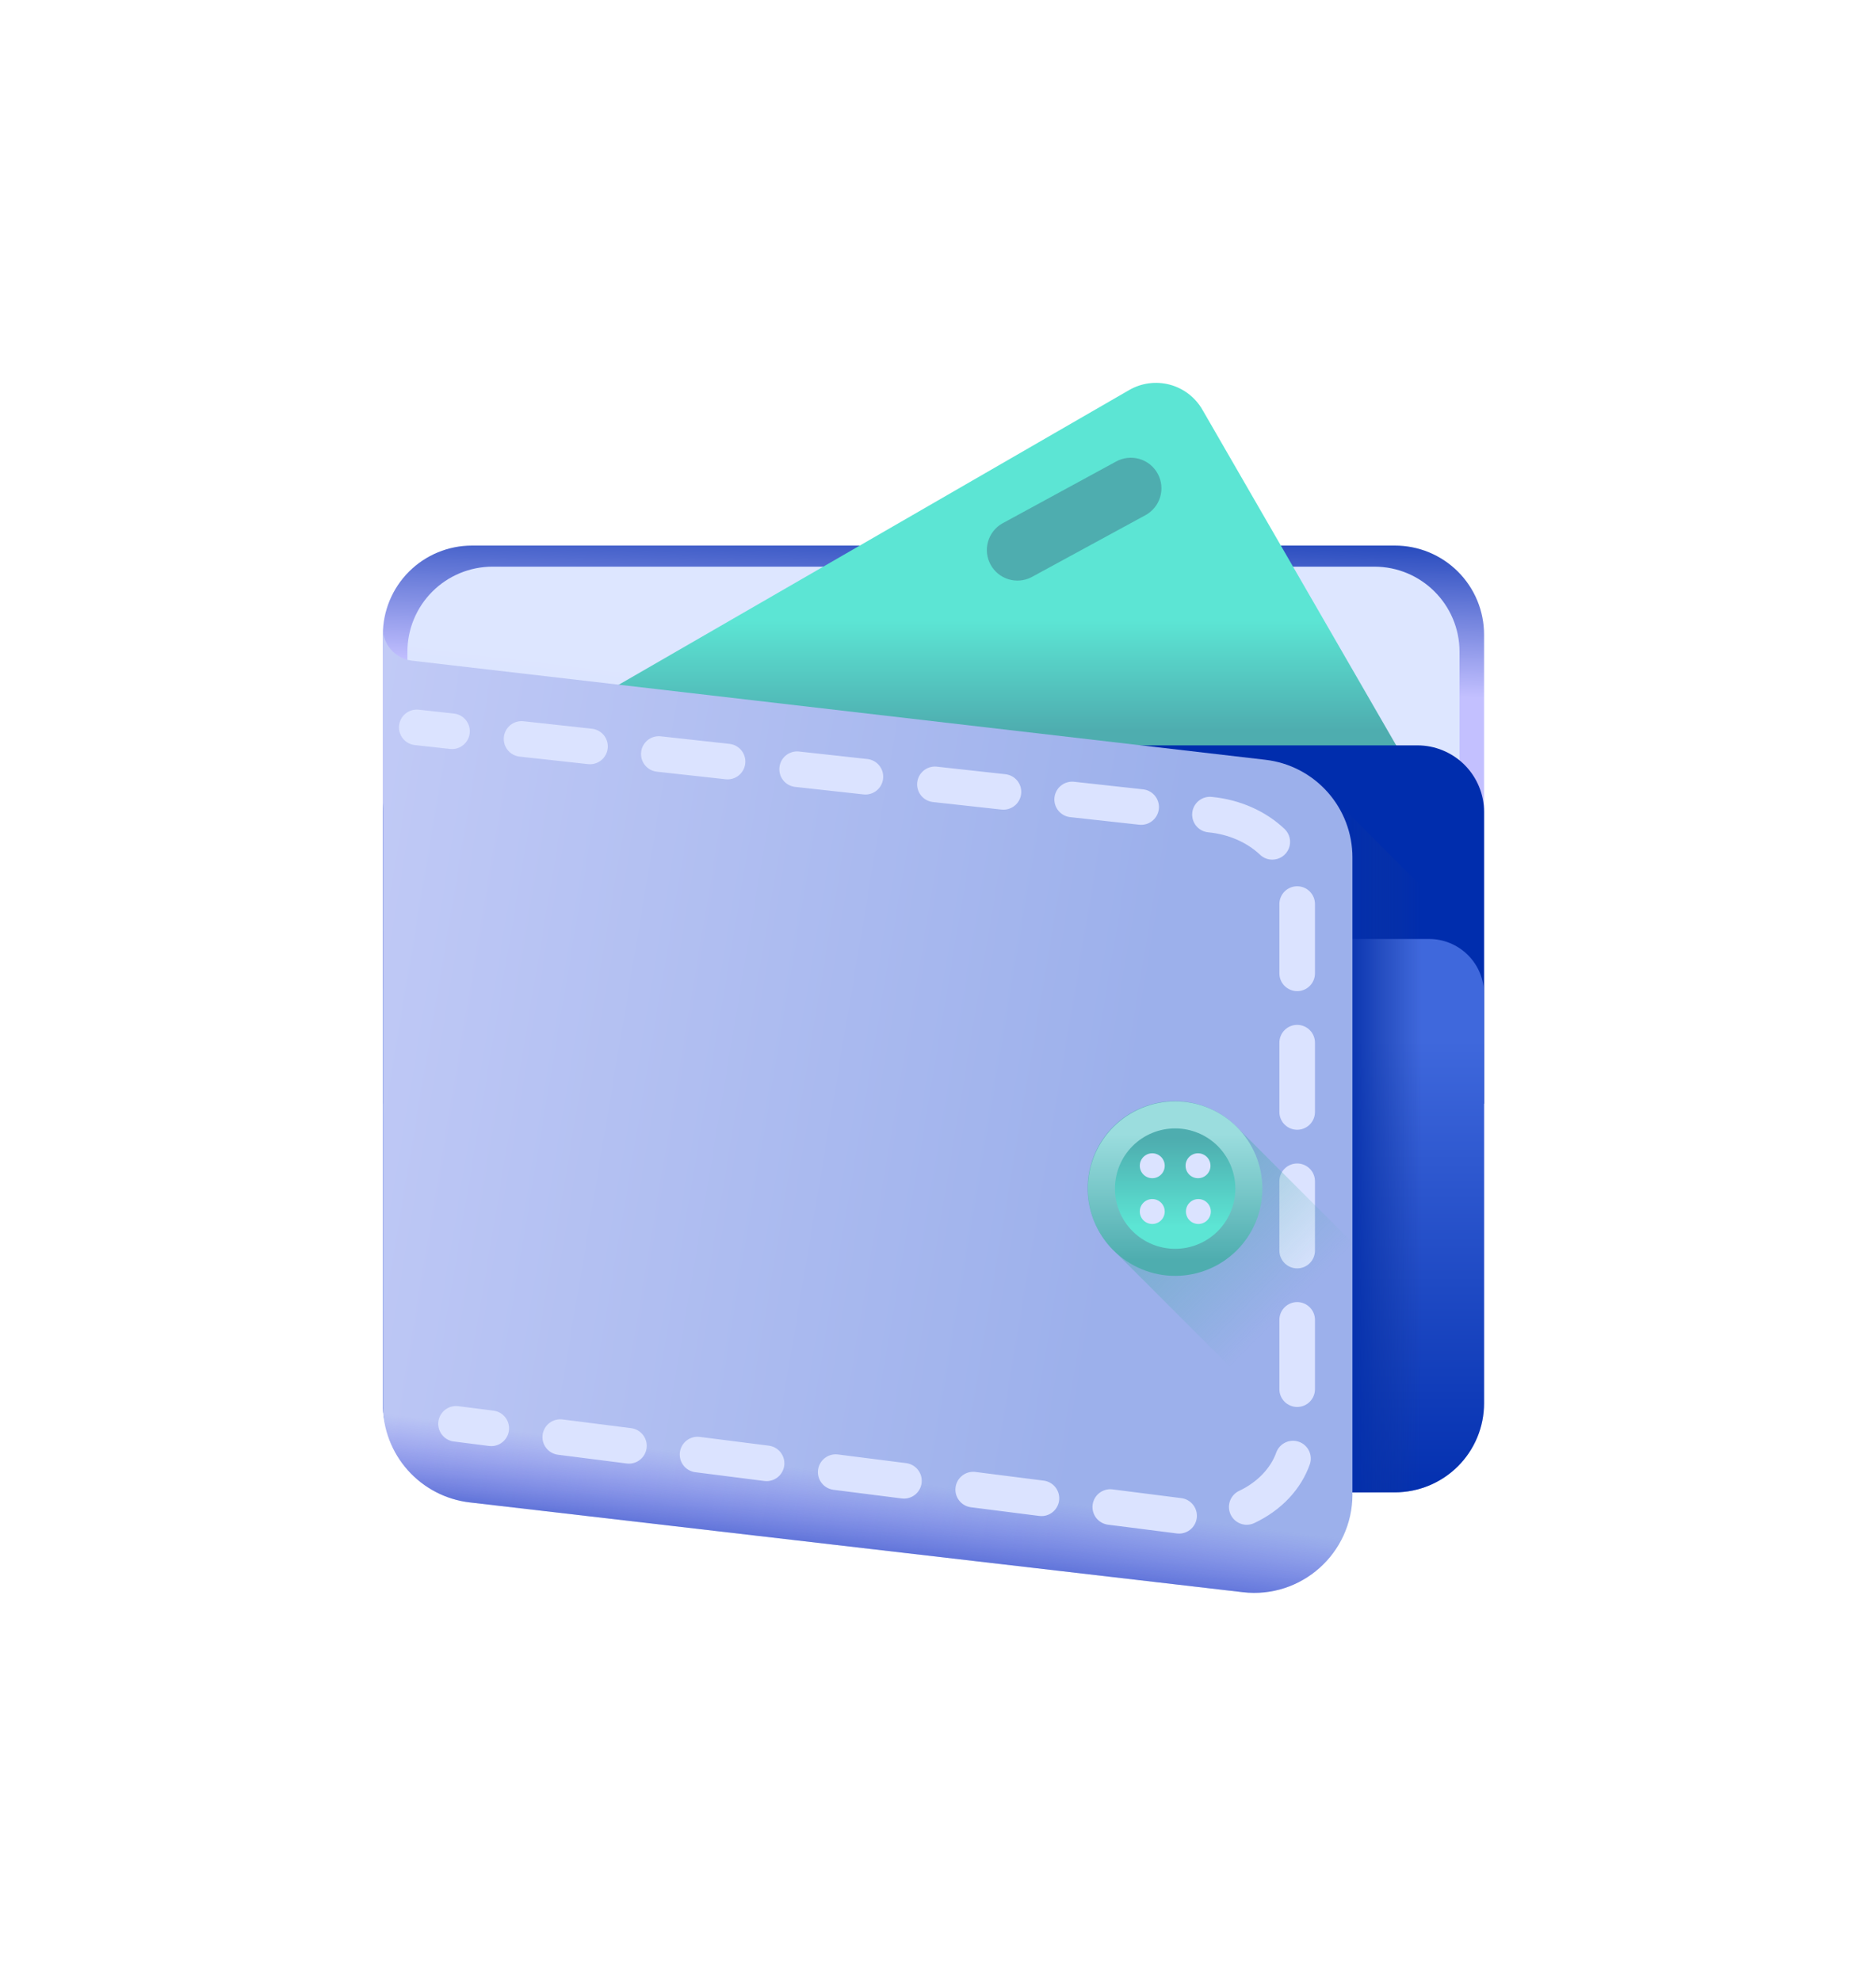 <?xml version="1.0" encoding="UTF-8"?> <svg xmlns="http://www.w3.org/2000/svg" width="196" height="207" viewBox="0 0 196 207" fill="none"> <g filter="url(#filter0_d)"> <path d="M145.746 125.918H49.306C48.084 125.918 46.874 125.677 45.745 125.21C44.616 124.742 43.59 124.056 42.726 123.192C41.861 122.328 41.176 121.302 40.708 120.173C40.241 119.044 40 117.834 40 116.612V36.308C40 33.84 40.981 31.473 42.726 29.728C44.472 27.982 46.839 27.002 49.307 27.002H145.746C146.968 27.002 148.178 27.243 149.307 27.71C150.436 28.178 151.462 28.863 152.326 29.728C153.19 30.592 153.876 31.618 154.344 32.747C154.811 33.876 155.052 35.086 155.052 36.308V116.612C155.052 117.834 154.812 119.044 154.344 120.173C153.876 121.302 153.191 122.328 152.327 123.193C151.462 124.057 150.437 124.742 149.307 125.21C148.178 125.677 146.968 125.918 145.746 125.918V125.918Z" fill="url(#paint0_linear)"></path> <path d="M143.595 123.711H51.457C50.289 123.711 49.133 123.481 48.054 123.034C46.975 122.587 45.995 121.932 45.169 121.106C44.344 120.281 43.689 119.3 43.242 118.222C42.795 117.143 42.565 115.987 42.565 114.819V38.097C42.565 35.739 43.502 33.477 45.17 31.81C46.837 30.142 49.099 29.206 51.457 29.206H143.595C148.505 29.206 152.487 33.186 152.487 38.097V114.819C152.487 117.177 151.55 119.439 149.883 121.106C148.215 122.774 145.953 123.711 143.595 123.711Z" fill="url(#paint1_linear)"></path> <path d="M148.817 52.977L125.62 12.799C124.878 11.514 123.656 10.576 122.222 10.192C120.789 9.808 119.261 10.009 117.976 10.751L44.839 52.977H148.817Z" fill="url(#paint2_linear)"></path> <path d="M40 85.312H155.052V54.84C155.052 53.925 154.872 53.02 154.522 52.175C154.172 51.33 153.659 50.562 153.013 49.915C152.366 49.269 151.598 48.756 150.753 48.406C149.908 48.056 149.003 47.876 148.088 47.876H46.964C45.117 47.876 43.346 48.61 42.04 49.916C40.734 51.222 40 52.993 40 54.84V85.313V85.312Z" fill="url(#paint3_linear)"></path> <path d="M40 73.853V116.612C40 119.08 40.981 121.448 42.726 123.193C44.471 124.938 46.839 125.919 49.307 125.919H145.746C146.968 125.919 148.178 125.678 149.307 125.211C150.437 124.743 151.463 124.057 152.327 123.193C153.191 122.329 153.876 121.303 154.344 120.174C154.812 119.044 155.052 117.834 155.052 116.612V73.852C155.052 72.328 154.446 70.865 153.368 69.788C152.29 68.71 150.828 68.104 149.304 68.104H45.748C44.993 68.104 44.245 68.253 43.548 68.542C42.851 68.831 42.217 69.254 41.683 69.788C41.149 70.322 40.726 70.956 40.437 71.653C40.148 72.35 40 73.098 40 73.853V73.853Z" fill="url(#paint4_linear)"></path> <path d="M137.696 51.797V125.917H145.747C148.215 125.917 150.582 124.936 152.327 123.191C154.073 121.446 155.053 119.079 155.053 116.611V69.154L137.696 51.797Z" fill="url(#paint5_linear)"></path> <path d="M129.847 136.354L49.083 126.974C46.582 126.683 44.275 125.484 42.6 123.604C40.925 121.723 40 119.293 40 116.775V35.615C40 36.458 40.31 37.271 40.87 37.9C41.431 38.529 42.203 38.931 43.04 39.028L132.216 49.385C134.717 49.676 137.024 50.875 138.699 52.755C140.374 54.636 141.299 57.066 141.299 59.584V126.155C141.299 132.295 135.946 137.063 129.847 136.354Z" fill="url(#paint6_linear)"></path> <path d="M129.847 120.142L49.083 110.762C46.582 110.471 44.275 109.272 42.6 107.392C40.925 105.511 40 103.081 40 100.563V116.774C40 121.986 43.906 126.372 49.083 126.973L129.847 136.353C135.946 137.061 141.299 132.294 141.299 126.154V109.943C141.299 116.083 135.946 120.85 129.847 120.142V120.142Z" fill="url(#paint7_linear)"></path> <path d="M47.241 48.263C47.174 48.263 47.105 48.259 47.036 48.252L43.34 47.845C43.097 47.818 42.862 47.744 42.648 47.627C42.434 47.509 42.245 47.35 42.093 47.16C41.94 46.97 41.826 46.751 41.758 46.517C41.69 46.282 41.668 46.036 41.695 45.794C41.722 45.551 41.796 45.316 41.913 45.102C42.031 44.888 42.189 44.699 42.38 44.547C42.57 44.394 42.789 44.28 43.023 44.212C43.258 44.144 43.503 44.122 43.746 44.149L47.442 44.556C47.911 44.611 48.342 44.844 48.646 45.205C48.951 45.567 49.106 46.031 49.081 46.503C49.055 46.975 48.851 47.42 48.509 47.747C48.168 48.074 47.715 48.258 47.242 48.263H47.241Z" fill="#DBE3FF"></path> <path d="M123.185 130.229C123.106 130.228 123.027 130.223 122.948 130.214L115.765 129.3C115.523 129.269 115.289 129.191 115.077 129.07C114.865 128.949 114.679 128.787 114.529 128.594C114.38 128.401 114.27 128.18 114.206 127.945C114.141 127.709 114.124 127.463 114.155 127.221C114.186 126.979 114.264 126.745 114.385 126.533C114.506 126.321 114.668 126.135 114.861 125.985C115.054 125.836 115.275 125.726 115.51 125.662C115.746 125.597 115.992 125.58 116.234 125.611L123.417 126.525C123.887 126.583 124.317 126.818 124.62 127.183C124.922 127.547 125.074 128.013 125.045 128.486C125.015 128.959 124.806 129.403 124.46 129.726C124.115 130.05 123.659 130.23 123.185 130.229V130.229ZM130.255 129.308C129.833 129.308 129.423 129.163 129.094 128.899C128.764 128.635 128.535 128.267 128.442 127.855C128.35 127.443 128.4 127.012 128.585 126.632C128.771 126.253 129.079 125.948 129.461 125.767C131.348 124.878 132.766 123.404 133.354 121.722C133.528 121.272 133.87 120.907 134.309 120.705C134.747 120.502 135.246 120.478 135.702 120.637C136.158 120.796 136.534 121.126 136.75 121.558C136.967 121.989 137.008 122.487 136.864 122.948C135.936 125.604 133.87 127.8 131.046 129.131C130.79 129.251 130.521 129.308 130.255 129.308V129.308ZM108.819 128.402C108.741 128.402 108.661 128.397 108.582 128.387L101.398 127.474C100.918 127.401 100.486 127.143 100.194 126.755C99.902 126.368 99.773 125.882 99.834 125.4C99.896 124.919 100.143 124.481 100.523 124.179C100.902 123.877 101.385 123.736 101.868 123.785L109.051 124.698C109.518 124.76 109.945 124.996 110.244 125.36C110.543 125.724 110.694 126.188 110.664 126.658C110.635 127.129 110.428 127.57 110.085 127.894C109.743 128.218 109.29 128.399 108.819 128.402ZM94.453 126.575C94.375 126.575 94.295 126.57 94.216 126.56L87.032 125.647C86.552 125.574 86.12 125.316 85.828 124.928C85.536 124.541 85.407 124.055 85.468 123.573C85.53 123.092 85.777 122.654 86.156 122.352C86.537 122.05 87.019 121.909 87.502 121.958L94.685 122.871C95.152 122.933 95.579 123.169 95.878 123.533C96.177 123.897 96.328 124.361 96.298 124.831C96.269 125.302 96.062 125.743 95.719 126.067C95.377 126.391 94.924 126.572 94.453 126.575V126.575ZM80.086 124.748C80.007 124.748 79.928 124.743 79.849 124.733L72.666 123.819C72.421 123.791 72.185 123.715 71.97 123.595C71.755 123.475 71.566 123.313 71.415 123.12C71.263 122.926 71.151 122.704 71.085 122.467C71.02 122.23 71.002 121.982 71.033 121.738C71.064 121.493 71.143 121.258 71.266 121.045C71.389 120.831 71.553 120.644 71.748 120.495C71.944 120.346 72.167 120.236 72.405 120.174C72.643 120.111 72.891 120.097 73.135 120.131L80.318 121.044C80.788 121.102 81.218 121.337 81.521 121.702C81.823 122.066 81.975 122.532 81.946 123.005C81.916 123.478 81.707 123.922 81.362 124.245C81.016 124.569 80.56 124.749 80.086 124.748ZM65.72 122.921C65.641 122.921 65.562 122.916 65.483 122.906L58.3 121.992C58.058 121.961 57.824 121.883 57.612 121.762C57.4 121.641 57.214 121.479 57.065 121.286C56.915 121.093 56.805 120.873 56.741 120.637C56.677 120.402 56.66 120.156 56.69 119.914C56.721 119.671 56.799 119.438 56.921 119.226C57.042 119.014 57.203 118.828 57.396 118.678C57.589 118.529 57.81 118.419 58.045 118.355C58.281 118.29 58.527 118.273 58.769 118.304L65.952 119.217C66.419 119.279 66.846 119.515 67.145 119.879C67.444 120.243 67.595 120.707 67.565 121.177C67.536 121.648 67.329 122.089 66.986 122.413C66.644 122.737 66.191 122.918 65.72 122.921V122.921ZM135.526 117.001C135.282 117.001 135.04 116.953 134.815 116.859C134.589 116.766 134.384 116.629 134.211 116.457C134.039 116.284 133.902 116.079 133.808 115.853C133.715 115.628 133.667 115.386 133.667 115.142V107.901C133.667 107.408 133.863 106.935 134.211 106.586C134.56 106.238 135.033 106.042 135.526 106.042C136.019 106.042 136.492 106.238 136.84 106.586C137.189 106.935 137.385 107.408 137.385 107.901V115.142C137.385 115.635 137.189 116.108 136.84 116.457C136.492 116.805 136.019 117.001 135.526 117.001V117.001ZM135.526 102.52C135.033 102.52 134.56 102.324 134.211 101.975C133.863 101.626 133.667 101.153 133.667 100.66V93.42C133.667 92.927 133.863 92.454 134.211 92.106C134.56 91.757 135.033 91.561 135.526 91.561C136.019 91.561 136.492 91.757 136.84 92.106C137.189 92.454 137.385 92.927 137.385 93.42V100.66C137.385 101.153 137.189 101.626 136.841 101.975C136.492 102.324 136.019 102.52 135.526 102.52V102.52ZM135.526 88.038C135.282 88.038 135.04 87.99 134.814 87.896C134.589 87.803 134.384 87.666 134.211 87.493C134.038 87.32 133.902 87.115 133.808 86.89C133.715 86.664 133.667 86.422 133.667 86.178V78.938C133.667 78.445 133.863 77.972 134.211 77.624C134.56 77.275 135.033 77.079 135.526 77.079C136.019 77.079 136.492 77.275 136.84 77.624C137.189 77.972 137.385 78.445 137.385 78.938V86.178C137.385 86.422 137.337 86.664 137.244 86.89C137.15 87.115 137.013 87.32 136.841 87.493C136.668 87.666 136.463 87.803 136.238 87.896C136.012 87.99 135.77 88.038 135.526 88.038V88.038ZM135.526 73.556C135.282 73.556 135.04 73.508 134.814 73.414C134.589 73.321 134.384 73.184 134.211 73.011C134.038 72.838 133.902 72.633 133.808 72.408C133.715 72.182 133.667 71.94 133.667 71.696V64.456C133.667 63.963 133.863 63.49 134.211 63.142C134.56 62.793 135.033 62.597 135.526 62.597C136.019 62.597 136.492 62.793 136.84 63.142C137.189 63.49 137.385 63.963 137.385 64.456V71.696C137.385 72.189 137.189 72.662 136.841 73.011C136.492 73.36 136.019 73.556 135.526 73.556V73.556ZM132.926 59.816C132.467 59.816 132.007 59.646 131.648 59.306C130.27 58.001 128.357 57.169 126.262 56.964L126.213 56.958C125.97 56.932 125.735 56.858 125.521 56.741C125.307 56.624 125.117 56.466 124.964 56.276C124.811 56.086 124.697 55.868 124.628 55.633C124.56 55.399 124.538 55.154 124.564 54.911C124.59 54.668 124.663 54.433 124.78 54.218C124.897 54.004 125.055 53.815 125.245 53.662C125.436 53.508 125.654 53.394 125.888 53.325C126.123 53.257 126.368 53.235 126.611 53.261L126.643 53.265C129.538 53.548 132.23 54.736 134.205 56.607C134.475 56.863 134.662 57.194 134.742 57.557C134.822 57.921 134.792 58.3 134.654 58.645C134.516 58.991 134.278 59.287 133.97 59.496C133.662 59.705 133.298 59.816 132.926 59.816V59.816ZM119.216 56.178C119.149 56.178 119.08 56.174 119.011 56.166L111.814 55.375C111.324 55.321 110.875 55.075 110.567 54.69C110.258 54.306 110.115 53.814 110.169 53.324C110.223 52.834 110.469 52.385 110.854 52.077C111.238 51.768 111.73 51.625 112.22 51.679L119.417 52.47C119.891 52.519 120.329 52.749 120.639 53.112C120.948 53.475 121.107 53.943 121.081 54.42C121.055 54.896 120.847 55.344 120.5 55.672C120.153 55.999 119.693 56.18 119.216 56.178V56.178ZM104.822 54.595C104.754 54.595 104.685 54.591 104.616 54.584L97.419 53.792C96.94 53.724 96.507 53.473 96.21 53.092C95.914 52.71 95.777 52.228 95.83 51.747C95.883 51.267 96.121 50.826 96.493 50.517C96.865 50.209 97.343 50.058 97.825 50.096L105.022 50.888C105.498 50.935 105.938 51.164 106.25 51.527C106.562 51.89 106.721 52.359 106.696 52.837C106.67 53.315 106.461 53.765 106.111 54.092C105.762 54.42 105.301 54.6 104.822 54.595ZM90.426 53.013C90.358 53.013 90.289 53.008 90.221 53.001L83.023 52.21C82.544 52.142 82.111 51.891 81.814 51.51C81.518 51.128 81.381 50.646 81.434 50.165C81.487 49.685 81.725 49.244 82.097 48.935C82.469 48.627 82.947 48.476 83.429 48.514L90.627 49.305C91.098 49.359 91.531 49.59 91.837 49.952C92.143 50.315 92.299 50.78 92.274 51.253C92.248 51.727 92.043 52.172 91.7 52.499C91.356 52.827 90.901 53.01 90.427 53.013H90.426ZM76.031 51.43C75.963 51.43 75.895 51.426 75.826 51.419L68.628 50.627C68.138 50.573 67.689 50.327 67.381 49.942C67.072 49.558 66.929 49.066 66.983 48.576C67.037 48.086 67.283 47.637 67.668 47.329C68.052 47.02 68.544 46.877 69.034 46.931L76.232 47.723C76.701 47.779 77.132 48.011 77.436 48.373C77.741 48.735 77.896 49.199 77.87 49.671C77.845 50.143 77.64 50.587 77.299 50.914C76.957 51.241 76.504 51.425 76.031 51.43V51.43ZM61.636 49.847C61.568 49.847 61.499 49.843 61.43 49.836L54.233 49.045C53.754 48.977 53.321 48.726 53.024 48.344C52.728 47.963 52.591 47.481 52.644 47C52.697 46.52 52.935 46.079 53.307 45.77C53.679 45.462 54.157 45.311 54.639 45.349L61.836 46.139C62.31 46.188 62.748 46.418 63.057 46.781C63.367 47.144 63.526 47.612 63.5 48.088C63.474 48.565 63.266 49.013 62.919 49.34C62.572 49.667 62.113 49.849 61.636 49.847V49.847Z" fill="#DBE3FF"></path> <path d="M51.337 121.091C51.258 121.091 51.179 121.086 51.1 121.076L47.411 120.607C46.922 120.545 46.477 120.291 46.176 119.901C45.874 119.511 45.739 119.017 45.801 118.527C45.864 118.038 46.118 117.594 46.508 117.292C46.898 116.99 47.392 116.856 47.881 116.918L51.569 117.387C52.036 117.449 52.463 117.685 52.762 118.049C53.062 118.413 53.212 118.877 53.182 119.347C53.153 119.818 52.946 120.259 52.603 120.583C52.261 120.907 51.808 121.088 51.337 121.091V121.091Z" fill="#DBE3FF"></path> <path d="M119.642 23.843L107.744 30.317C107.002 30.692 106.144 30.764 105.35 30.517C104.557 30.27 103.891 29.723 103.493 28.993C103.096 28.263 102.999 27.407 103.222 26.606C103.446 25.806 103.972 25.124 104.69 24.705L116.589 18.23C116.958 18.024 117.364 17.893 117.784 17.845C118.204 17.796 118.629 17.832 119.035 17.949C119.441 18.067 119.82 18.264 120.15 18.528C120.479 18.793 120.753 19.121 120.955 19.492C121.157 19.863 121.283 20.271 121.326 20.692C121.37 21.112 121.329 21.537 121.207 21.942C121.085 22.346 120.884 22.723 120.615 23.049C120.346 23.375 120.016 23.645 119.642 23.843V23.843Z" fill="#4EADAF"></path> <path d="M141.299 99.836L129.491 88.028C128.661 87.115 127.655 86.38 126.533 85.868C125.411 85.356 124.197 85.077 122.963 85.047C121.73 85.018 120.504 85.239 119.359 85.698C118.214 86.156 117.174 86.842 116.302 87.714C115.429 88.587 114.743 89.627 114.285 90.772C113.826 91.917 113.605 93.143 113.634 94.376C113.664 95.609 113.943 96.824 114.455 97.946C114.968 99.068 115.702 100.074 116.615 100.904L141.299 125.589V99.836Z" fill="url(#paint8_linear)"></path> <path d="M122.776 103.304C123.973 103.304 125.158 103.068 126.264 102.61C127.37 102.152 128.375 101.481 129.221 100.634C130.067 99.788 130.739 98.783 131.197 97.677C131.654 96.571 131.89 95.386 131.89 94.189C131.89 91.772 130.93 89.454 129.221 87.744C127.511 86.035 125.193 85.075 122.776 85.075C120.359 85.075 118.041 86.035 116.331 87.744C114.622 89.454 113.662 91.772 113.662 94.189C113.662 95.386 113.897 96.571 114.355 97.677C114.813 98.783 115.485 99.788 116.331 100.634C117.177 101.481 118.182 102.152 119.288 102.61C120.394 103.068 121.579 103.304 122.776 103.304V103.304Z" fill="url(#paint9_linear)"></path> <path d="M122.776 100.477C124.444 100.477 126.044 99.814 127.224 98.635C128.403 97.455 129.066 95.855 129.066 94.187C129.066 92.519 128.403 90.919 127.224 89.739C126.044 88.56 124.444 87.897 122.776 87.897C121.108 87.897 119.508 88.56 118.328 89.739C117.149 90.919 116.486 92.519 116.486 94.187C116.486 95.855 117.149 97.455 118.328 98.635C119.508 99.814 121.108 100.477 122.776 100.477V100.477Z" fill="url(#paint10_linear)"></path> <path d="M120.386 93.1C120.731 93.1 121.062 92.963 121.307 92.719C121.551 92.474 121.688 92.143 121.688 91.798C121.688 91.453 121.551 91.121 121.307 90.877C121.062 90.633 120.731 90.496 120.386 90.496C120.041 90.496 119.71 90.633 119.465 90.877C119.221 91.121 119.084 91.453 119.084 91.798C119.084 92.143 119.221 92.474 119.465 92.719C119.71 92.963 120.041 93.1 120.386 93.1V93.1Z" fill="#DBE3FF"></path> <path d="M125.167 93.1C125.338 93.1 125.507 93.066 125.665 93.001C125.823 92.935 125.967 92.839 126.088 92.718C126.208 92.597 126.304 92.454 126.37 92.296C126.435 92.138 126.469 91.968 126.468 91.797C126.468 91.626 126.435 91.457 126.369 91.299C126.304 91.141 126.208 90.998 126.087 90.877C125.966 90.756 125.822 90.66 125.664 90.595C125.506 90.529 125.337 90.496 125.166 90.496C124.821 90.496 124.49 90.633 124.245 90.877C124.001 91.122 123.864 91.453 123.865 91.798C123.865 92.144 124.002 92.475 124.246 92.719C124.49 92.963 124.822 93.1 125.167 93.1Z" fill="#DBE3FF"></path> <path d="M120.386 97.882C120.731 97.882 121.062 97.745 121.307 97.501C121.551 97.256 121.688 96.925 121.688 96.58C121.688 96.234 121.551 95.903 121.307 95.659C121.062 95.415 120.731 95.278 120.386 95.278C120.041 95.278 119.71 95.415 119.465 95.659C119.221 95.903 119.084 96.234 119.084 96.58C119.084 96.925 119.221 97.256 119.465 97.501C119.71 97.745 120.041 97.882 120.386 97.882V97.882Z" fill="#DBE3FF"></path> <path d="M125.167 97.882C125.341 97.887 125.514 97.856 125.676 97.793C125.838 97.73 125.986 97.635 126.111 97.513C126.235 97.392 126.335 97.247 126.402 97.086C126.47 96.926 126.505 96.754 126.505 96.58C126.505 96.406 126.47 96.234 126.402 96.073C126.334 95.913 126.235 95.768 126.11 95.647C125.985 95.525 125.837 95.43 125.675 95.367C125.513 95.304 125.34 95.274 125.166 95.279C124.827 95.288 124.505 95.43 124.269 95.673C124.033 95.916 123.901 96.242 123.901 96.581C123.901 96.92 124.033 97.246 124.27 97.489C124.506 97.731 124.828 97.873 125.167 97.882V97.882Z" fill="#DBE3FF"></path> </g> <defs> <filter id="filter0_d" x="0" y="0.001" width="195.053" height="206.423" filterUnits="userSpaceOnUse" color-interpolation-filters="sRGB"> <feFlood flood-opacity="0" result="BackgroundImageFix"></feFlood> <feColorMatrix in="SourceAlpha" type="matrix" values="0 0 0 0 0 0 0 0 0 0 0 0 0 0 0 0 0 0 127 0"></feColorMatrix> <feOffset dy="30"></feOffset> <feGaussianBlur stdDeviation="20"></feGaussianBlur> <feColorMatrix type="matrix" values="0 0 0 0 0.275 0 0 0 0 0.275 0 0 0 0 0.275 0 0 0 0.1 0"></feColorMatrix> <feBlend mode="normal" in2="BackgroundImageFix" result="effect1_dropShadow"></feBlend> <feBlend mode="normal" in="SourceGraphic" in2="effect1_dropShadow" result="shape"></feBlend> </filter> <linearGradient id="paint0_linear" x1="99.406" y1="21.3" x2="98.735" y2="40.996" gradientUnits="userSpaceOnUse"> <stop stop-color="#002DAD"></stop> <stop offset="1" stop-color="#C3C0FF"></stop> </linearGradient> <linearGradient id="paint1_linear" x1="102.627" y1="34.376" x2="100.798" y2="49.465" gradientUnits="userSpaceOnUse"> <stop offset="0.621" stop-color="#DDE6FF"></stop> <stop offset="1" stop-color="#DBE3FF"></stop> </linearGradient> <linearGradient id="paint2_linear" x1="96.826" y1="34.823" x2="96.826" y2="46.318" gradientUnits="userSpaceOnUse"> <stop stop-color="#5CE5D4"></stop> <stop offset="1" stop-color="#4EADAF"></stop> </linearGradient> <linearGradient id="paint3_linear" x1="97.525" y1="54.72" x2="97.525" y2="86.975" gradientUnits="userSpaceOnUse"> <stop stop-color="#002DAD"></stop> <stop offset="1" stop-color="#002DAD"></stop> </linearGradient> <linearGradient id="paint4_linear" x1="97.525" y1="78.672" x2="97.525" y2="128.486" gradientUnits="userSpaceOnUse"> <stop stop-color="#3F68DC"></stop> <stop offset="1" stop-color="#002DAD"></stop> </linearGradient> <linearGradient id="paint5_linear" x1="148.508" y1="88.858" x2="140.115" y2="88.858" gradientUnits="userSpaceOnUse"> <stop stop-color="#13379E" stop-opacity="0"></stop> <stop offset="1" stop-color="#002DAD"></stop> </linearGradient> <linearGradient id="paint6_linear" x1="32.006" y1="85.826" x2="116.14" y2="99.939" gradientUnits="userSpaceOnUse"> <stop stop-color="#C1CAF6"></stop> <stop offset="1" stop-color="#9CB0EB"></stop> </linearGradient> <linearGradient id="paint7_linear" x1="89.288" y1="124.096" x2="87.523" y2="137.585" gradientUnits="userSpaceOnUse"> <stop stop-color="#5B55EC" stop-opacity="0"></stop> <stop offset="1" stop-color="#002DAD"></stop> </linearGradient> <linearGradient id="paint8_linear" x1="134.94" y1="106.357" x2="109.398" y2="80.815" gradientUnits="userSpaceOnUse"> <stop stop-color="#4EADAF" stop-opacity="0"></stop> <stop offset="1" stop-color="#4EADAF"></stop> </linearGradient> <linearGradient id="paint9_linear" x1="122.774" y1="88.469" x2="122.774" y2="101.649" gradientUnits="userSpaceOnUse"> <stop stop-color="#9BDDDE"></stop> <stop offset="1" stop-color="#4EADAF"></stop> </linearGradient> <linearGradient id="paint10_linear" x1="122.774" y1="98.136" x2="122.774" y2="89.042" gradientUnits="userSpaceOnUse"> <stop stop-color="#5CE5D4"></stop> <stop offset="1" stop-color="#4EADAF"></stop> </linearGradient> </defs> </svg> 